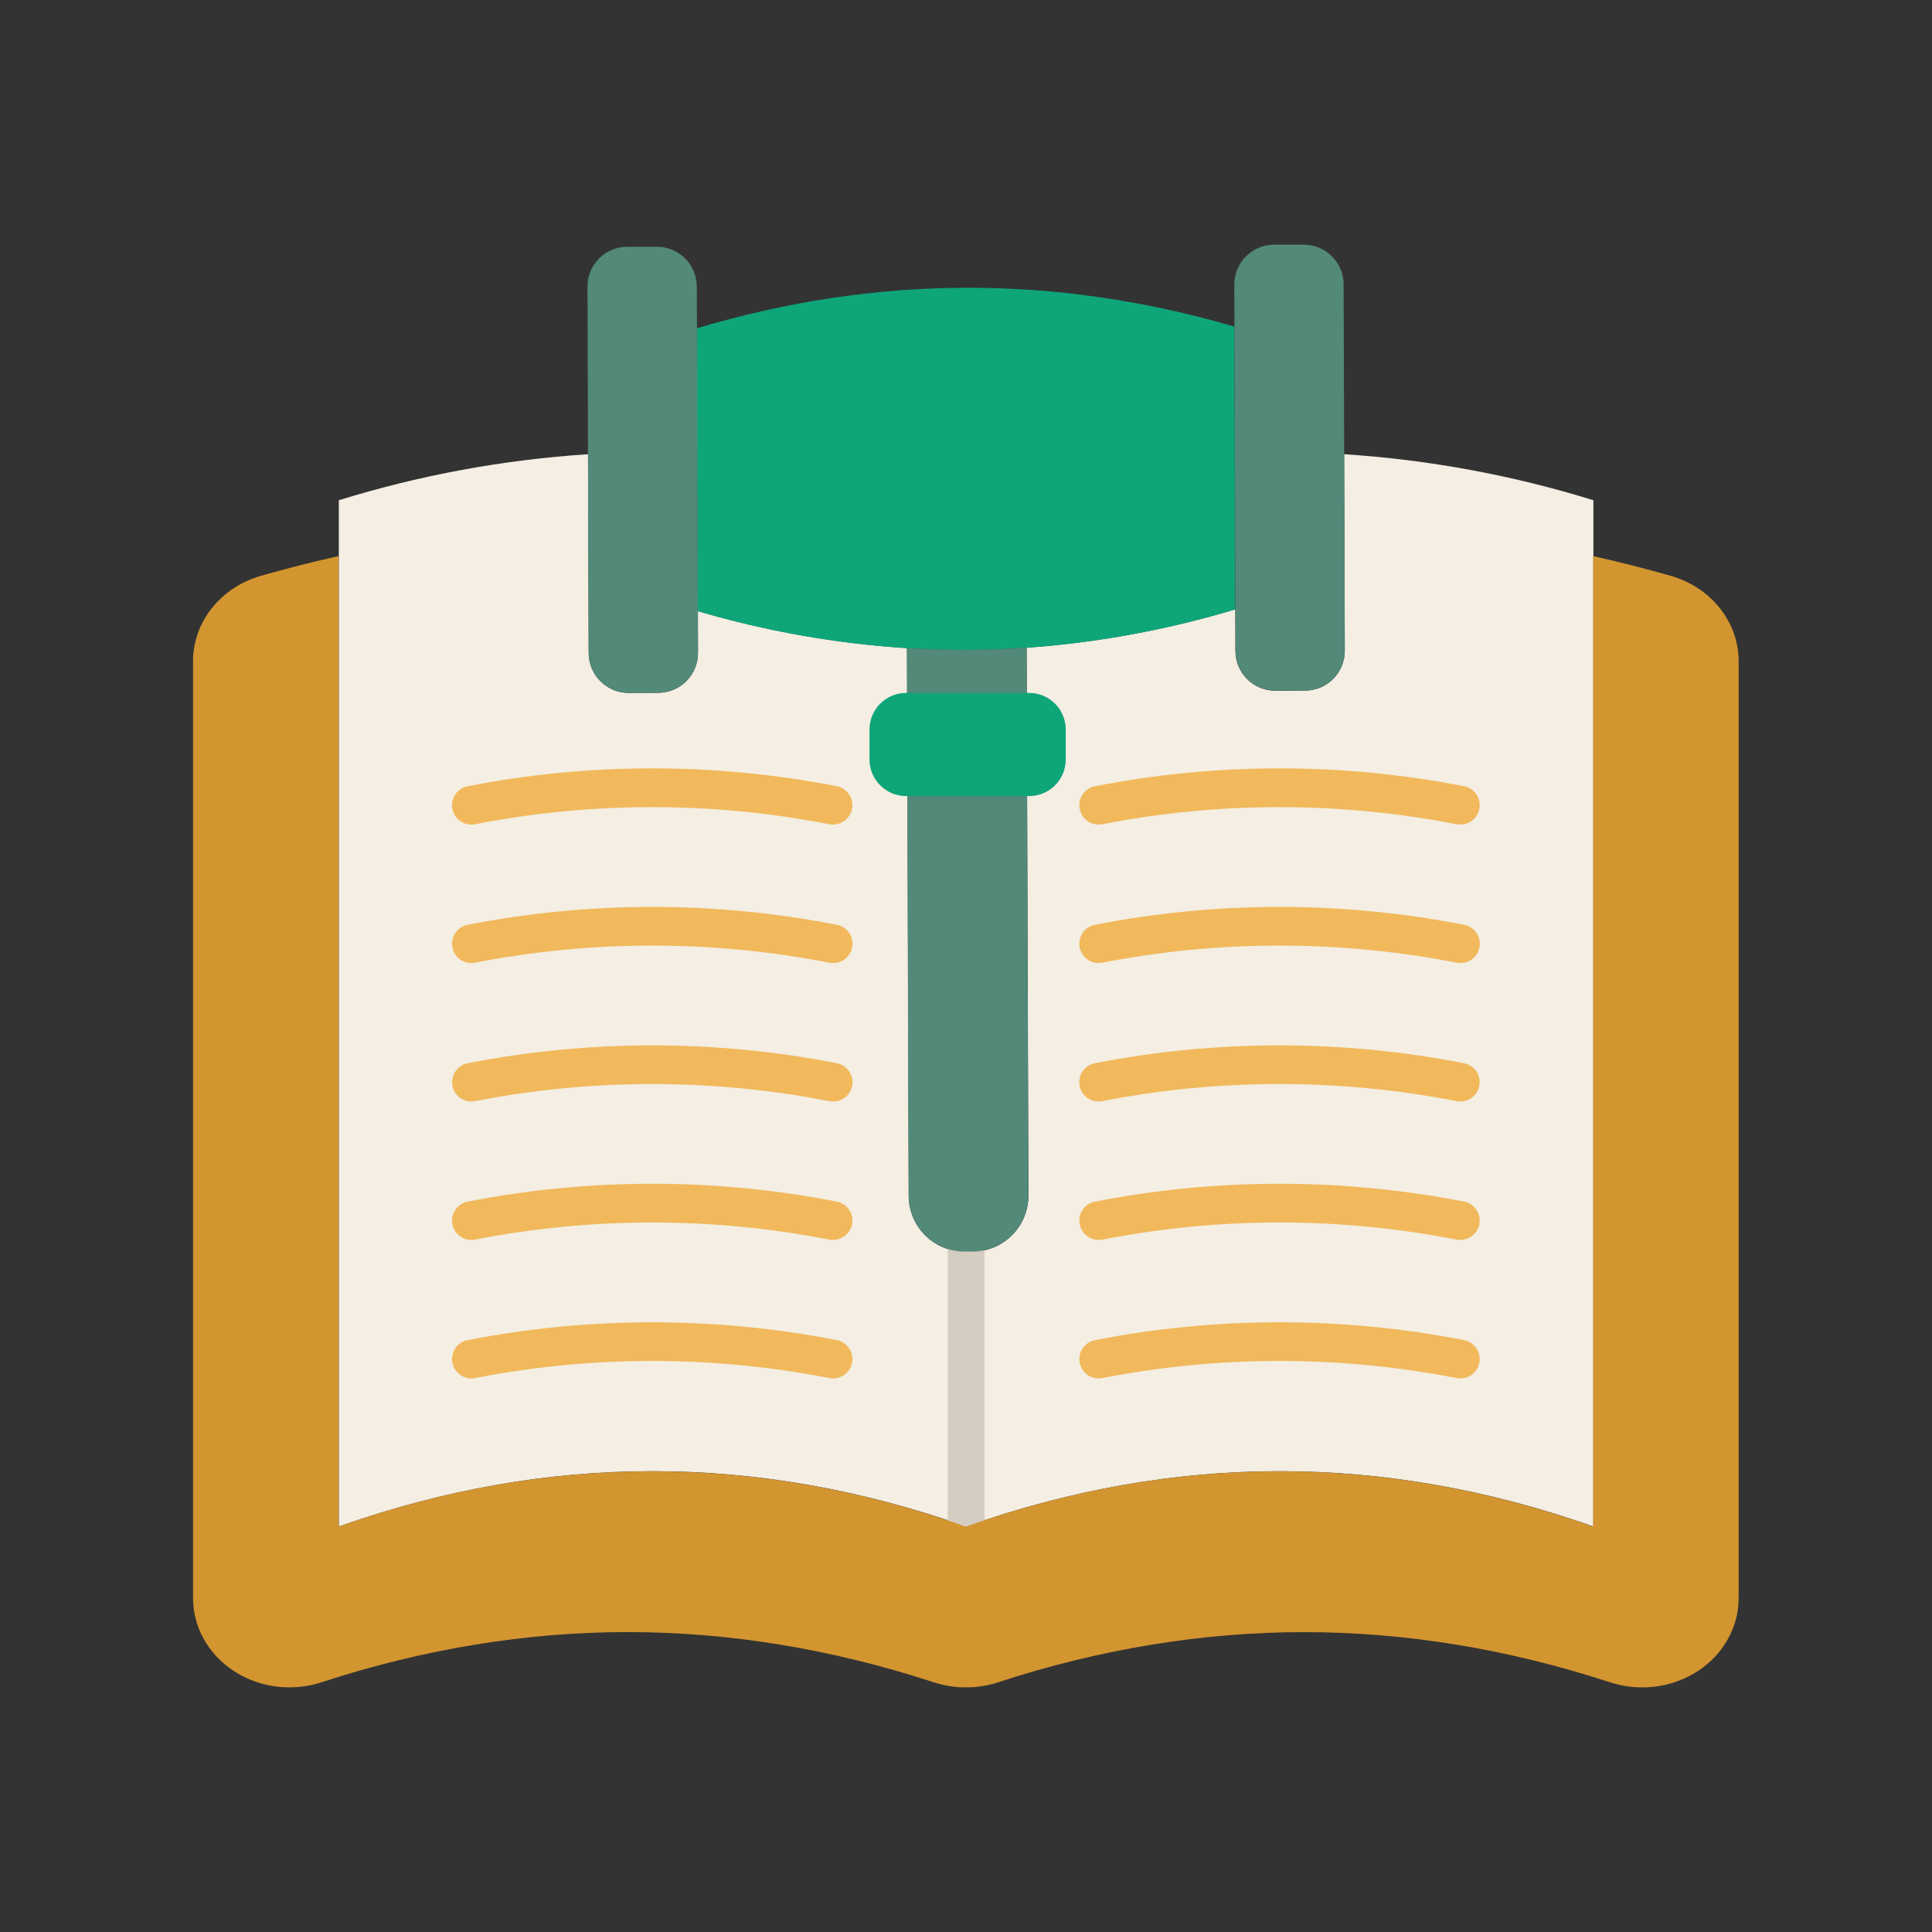 <svg width="38" height="38" viewBox="0 0 38 38" fill="none" xmlns="http://www.w3.org/2000/svg">
<rect x="0" y="0" width="38" height="38" fill="#333333" stroke="none"/>
<path d="M19.002 24.619V30.024C14.889 28.574 10.777 28.574 6.664 30.024V9.839C8.257 9.346 9.902 9.042 11.566 8.934L11.579 12.848C11.58 12.951 11.6 13.053 11.64 13.148C11.68 13.242 11.738 13.329 11.811 13.401C11.884 13.473 11.97 13.531 12.065 13.57C12.16 13.609 12.262 13.629 12.365 13.629L12.948 13.627C13.156 13.626 13.355 13.543 13.502 13.395C13.648 13.248 13.73 13.049 13.729 12.841L13.727 12.019C15.067 12.413 16.447 12.658 17.841 12.747L17.874 23.521C17.875 23.814 17.992 24.093 18.199 24.299C18.406 24.505 18.687 24.62 18.979 24.62L19.002 24.619ZM31.34 9.839V30.024C27.227 28.574 23.115 28.574 19.002 30.024V24.619H19.129C19.421 24.618 19.701 24.501 19.907 24.294C20.113 24.087 20.229 23.806 20.228 23.514L20.193 12.739C21.585 12.64 22.961 12.387 24.297 11.984L24.299 12.805C24.3 12.908 24.32 13.01 24.36 13.105C24.4 13.2 24.458 13.286 24.531 13.359C24.604 13.431 24.69 13.489 24.786 13.528C24.881 13.567 24.983 13.587 25.086 13.586L25.669 13.584C25.772 13.584 25.874 13.563 25.969 13.523C26.064 13.484 26.15 13.426 26.223 13.353C26.295 13.28 26.353 13.193 26.392 13.098C26.431 13.002 26.451 12.9 26.45 12.797L26.437 8.934C28.102 9.042 29.747 9.346 31.34 9.839Z" fill="#F4EEE3"/>
<path d="M24.296 11.986C22.96 12.388 21.583 12.642 20.192 12.741C19.407 12.795 18.62 12.798 17.836 12.749C16.442 12.659 15.062 12.415 13.722 12.021L13.703 6.458C17.224 5.406 20.749 5.394 24.277 6.423L24.296 11.986Z" fill="#0EA579"/>
<path d="M13.728 12.839C13.729 13.047 13.647 13.246 13.5 13.393C13.354 13.541 13.155 13.624 12.947 13.625L12.364 13.627C12.261 13.627 12.159 13.607 12.064 13.568C11.969 13.529 11.882 13.472 11.809 13.399C11.736 13.327 11.678 13.241 11.639 13.146C11.599 13.051 11.578 12.949 11.578 12.846L11.565 8.932L11.555 5.64C11.554 5.432 11.636 5.233 11.782 5.085C11.929 4.938 12.128 4.855 12.336 4.854H12.919C13.022 4.854 13.124 4.873 13.219 4.913C13.314 4.952 13.401 5.009 13.474 5.082C13.547 5.154 13.605 5.24 13.644 5.335C13.684 5.43 13.705 5.532 13.705 5.635L13.708 6.456L13.726 12.019L13.728 12.839ZM26.451 12.796C26.451 13.004 26.369 13.204 26.223 13.351C26.076 13.498 25.878 13.581 25.67 13.582L25.087 13.584C24.879 13.585 24.68 13.503 24.533 13.357C24.386 13.21 24.302 13.012 24.301 12.804L24.299 11.983L24.28 6.42L24.277 5.598C24.277 5.391 24.359 5.191 24.505 5.044C24.652 4.896 24.851 4.813 25.058 4.812H25.642C25.744 4.812 25.846 4.832 25.942 4.871C26.037 4.91 26.123 4.968 26.196 5.04C26.269 5.112 26.327 5.199 26.367 5.294C26.407 5.388 26.427 5.49 26.427 5.593L26.439 8.937L26.451 12.796Z" fill="#528979"/>
<path d="M19.365 22.766V30.999C19.244 31.017 19.123 31.037 19.003 31.055C18.882 31.036 18.761 31.017 18.641 30.999V22.766C18.761 22.782 18.882 22.798 19.003 22.815C19.123 22.8 19.244 22.782 19.365 22.766Z" fill="#D3CDC2"/>
<path d="M28.722 16.219C28.698 16.219 28.674 16.217 28.65 16.212C26.349 15.763 23.983 15.763 21.681 16.212C21.582 16.231 21.48 16.21 21.396 16.153C21.312 16.097 21.255 16.009 21.236 15.91C21.217 15.811 21.238 15.708 21.294 15.624C21.351 15.541 21.439 15.483 21.538 15.464C23.934 14.996 26.399 14.996 28.796 15.464C28.889 15.482 28.971 15.534 29.028 15.61C29.085 15.685 29.111 15.779 29.102 15.873C29.093 15.967 29.05 16.055 28.98 16.118C28.91 16.182 28.819 16.217 28.724 16.217L28.722 16.219ZM28.722 18.942C28.698 18.942 28.674 18.94 28.65 18.935C26.349 18.486 23.983 18.486 21.681 18.935C21.582 18.954 21.48 18.933 21.396 18.877C21.313 18.82 21.256 18.733 21.236 18.634C21.217 18.535 21.238 18.432 21.295 18.349C21.352 18.265 21.439 18.208 21.538 18.189C23.934 17.721 26.399 17.721 28.796 18.189C28.889 18.206 28.972 18.258 29.029 18.334C29.087 18.409 29.113 18.504 29.104 18.598C29.095 18.693 29.051 18.78 28.981 18.844C28.911 18.908 28.819 18.943 28.724 18.942H28.722ZM28.722 21.665C28.698 21.665 28.673 21.663 28.649 21.658C26.348 21.209 23.981 21.209 21.68 21.658C21.631 21.668 21.581 21.667 21.532 21.657C21.483 21.647 21.436 21.628 21.395 21.6C21.354 21.572 21.318 21.536 21.291 21.494C21.263 21.453 21.244 21.406 21.235 21.357C21.226 21.308 21.226 21.258 21.236 21.209C21.246 21.16 21.265 21.113 21.293 21.072C21.321 21.031 21.357 20.995 21.399 20.968C21.441 20.94 21.487 20.921 21.536 20.912C23.933 20.444 26.398 20.444 28.794 20.912C28.887 20.93 28.97 20.982 29.027 21.057C29.083 21.133 29.11 21.227 29.101 21.321C29.092 21.415 29.048 21.502 28.978 21.566C28.908 21.63 28.817 21.665 28.723 21.665L28.722 21.665ZM28.722 24.389C28.698 24.389 28.674 24.386 28.65 24.382C26.349 23.932 23.983 23.932 21.681 24.382C21.582 24.401 21.48 24.38 21.396 24.323C21.313 24.266 21.255 24.179 21.236 24.08C21.217 23.981 21.238 23.878 21.294 23.794C21.351 23.711 21.439 23.653 21.538 23.634C23.934 23.166 26.399 23.166 28.796 23.634C28.889 23.652 28.971 23.704 29.028 23.779C29.085 23.855 29.111 23.949 29.102 24.043C29.093 24.137 29.05 24.225 28.98 24.288C28.91 24.352 28.819 24.387 28.724 24.387L28.722 24.389ZM28.722 27.112C28.698 27.112 28.674 27.11 28.65 27.105C26.349 26.656 23.983 26.656 21.681 27.105C21.582 27.124 21.48 27.103 21.396 27.046C21.313 26.99 21.256 26.902 21.236 26.803C21.217 26.704 21.238 26.602 21.295 26.518C21.352 26.435 21.439 26.378 21.538 26.358C23.934 25.891 26.399 25.891 28.796 26.358C28.889 26.376 28.971 26.428 29.028 26.504C29.085 26.579 29.111 26.673 29.102 26.767C29.093 26.862 29.05 26.949 28.98 27.013C28.91 27.076 28.819 27.111 28.724 27.112H28.722ZM16.384 16.219C16.36 16.219 16.336 16.217 16.312 16.212C14.011 15.763 11.644 15.763 9.343 16.212C9.244 16.231 9.141 16.21 9.058 16.153C8.974 16.097 8.917 16.009 8.897 15.91C8.878 15.811 8.9 15.708 8.956 15.624C9.013 15.541 9.1 15.483 9.2 15.464C11.596 14.996 14.061 14.996 16.458 15.464C16.55 15.482 16.633 15.534 16.69 15.61C16.747 15.685 16.773 15.779 16.764 15.873C16.755 15.967 16.712 16.055 16.642 16.118C16.572 16.182 16.481 16.217 16.386 16.217L16.384 16.219ZM16.384 18.942C16.36 18.942 16.336 18.94 16.312 18.935C14.011 18.486 11.645 18.486 9.343 18.935C9.244 18.954 9.142 18.933 9.058 18.877C8.975 18.82 8.917 18.733 8.898 18.634C8.879 18.535 8.9 18.432 8.957 18.349C9.013 18.265 9.101 18.208 9.2 18.189C11.596 17.721 14.061 17.721 16.458 18.189C16.551 18.206 16.634 18.258 16.691 18.334C16.748 18.409 16.775 18.504 16.766 18.598C16.757 18.693 16.713 18.78 16.643 18.844C16.573 18.908 16.481 18.943 16.386 18.942H16.384ZM16.384 21.665C16.36 21.665 16.336 21.663 16.312 21.659C14.011 21.209 11.646 21.209 9.345 21.658C9.246 21.677 9.143 21.656 9.06 21.6C8.976 21.543 8.919 21.456 8.9 21.357C8.881 21.258 8.902 21.155 8.958 21.072C9.015 20.988 9.102 20.931 9.201 20.912C11.598 20.444 14.062 20.444 16.459 20.912C16.552 20.93 16.635 20.982 16.691 21.057C16.748 21.133 16.774 21.227 16.766 21.321C16.757 21.415 16.713 21.502 16.643 21.566C16.573 21.63 16.482 21.665 16.388 21.665L16.384 21.665ZM16.384 24.389C16.36 24.389 16.336 24.386 16.312 24.382C14.011 23.932 11.644 23.932 9.343 24.382C9.244 24.401 9.141 24.38 9.058 24.323C8.974 24.266 8.917 24.179 8.898 24.08C8.879 23.981 8.9 23.878 8.956 23.794C9.013 23.711 9.1 23.653 9.2 23.634C11.596 23.166 14.061 23.166 16.458 23.634C16.55 23.652 16.633 23.704 16.69 23.779C16.747 23.855 16.773 23.949 16.764 24.043C16.755 24.137 16.712 24.225 16.642 24.288C16.572 24.352 16.481 24.387 16.386 24.387L16.384 24.389ZM16.384 27.112C16.36 27.112 16.336 27.11 16.312 27.105C14.011 26.656 11.645 26.656 9.343 27.105C9.244 27.124 9.142 27.103 9.058 27.046C8.975 26.99 8.917 26.902 8.898 26.803C8.879 26.704 8.9 26.602 8.957 26.518C9.013 26.435 9.101 26.378 9.2 26.358C11.596 25.891 14.061 25.891 16.458 26.358C16.55 26.376 16.633 26.428 16.69 26.504C16.747 26.579 16.773 26.673 16.764 26.767C16.755 26.862 16.712 26.949 16.642 27.013C16.572 27.076 16.481 27.111 16.386 27.112H16.384Z" fill="#F1B95C"/>
<path d="M20.225 23.512C20.226 23.805 20.11 24.085 19.904 24.292C19.698 24.5 19.419 24.617 19.126 24.617H19H18.976C18.684 24.618 18.404 24.503 18.197 24.298C17.989 24.092 17.872 23.813 17.871 23.521L17.836 12.746C18.621 12.795 19.408 12.793 20.192 12.738L20.225 23.512Z" fill="#528979"/>
<path d="M20.241 13.629H17.823C17.424 13.629 17.102 13.952 17.102 14.35V14.937C17.102 15.335 17.424 15.658 17.823 15.658H20.241C20.64 15.658 20.962 15.335 20.962 14.937V14.35C20.962 13.952 20.64 13.629 20.241 13.629Z" fill="#0EA579"/>
<path d="M34.197 13.004V31.432C34.197 32.002 33.899 32.537 33.397 32.866C33.071 33.078 32.69 33.19 32.301 33.189C32.087 33.189 31.875 33.156 31.671 33.09C29.667 32.434 27.641 32.102 25.649 32.102C23.657 32.102 21.631 32.434 19.627 33.09L19.609 33.095L19.558 33.111C19.545 33.114 19.532 33.118 19.52 33.122C19.498 33.127 19.476 33.133 19.454 33.137C19.44 33.141 19.425 33.144 19.41 33.147L19.378 33.153L19.335 33.161L19.302 33.166L19.258 33.172L19.226 33.176C19.211 33.178 19.196 33.179 19.181 33.181L19.15 33.184L19.101 33.187H19.074H19.001H18.995H18.922H18.894L18.846 33.184L18.814 33.181L18.77 33.177C18.759 33.177 18.748 33.174 18.737 33.172C18.726 33.17 18.709 33.169 18.694 33.166L18.661 33.161L18.618 33.153L18.586 33.147L18.541 33.137L18.481 33.122C18.466 33.117 18.451 33.114 18.436 33.11C18.422 33.105 18.402 33.099 18.384 33.094L18.367 33.089C16.362 32.433 14.337 32.101 12.345 32.101C10.353 32.101 8.326 32.433 6.322 33.089C6.119 33.155 5.906 33.188 5.692 33.188C5.304 33.19 4.923 33.077 4.597 32.865C4.095 32.537 3.797 32.002 3.797 31.432V13.004C3.797 12.232 4.341 11.55 5.137 11.324C5.643 11.179 6.151 11.051 6.659 10.938V30.026C10.772 28.576 14.884 28.576 18.997 30.026C23.11 28.576 27.223 28.576 31.335 30.026V10.938C31.843 11.051 32.35 11.18 32.855 11.324C33.653 11.55 34.197 12.232 34.197 13.004Z" fill="#D3952F"/>
</svg>
